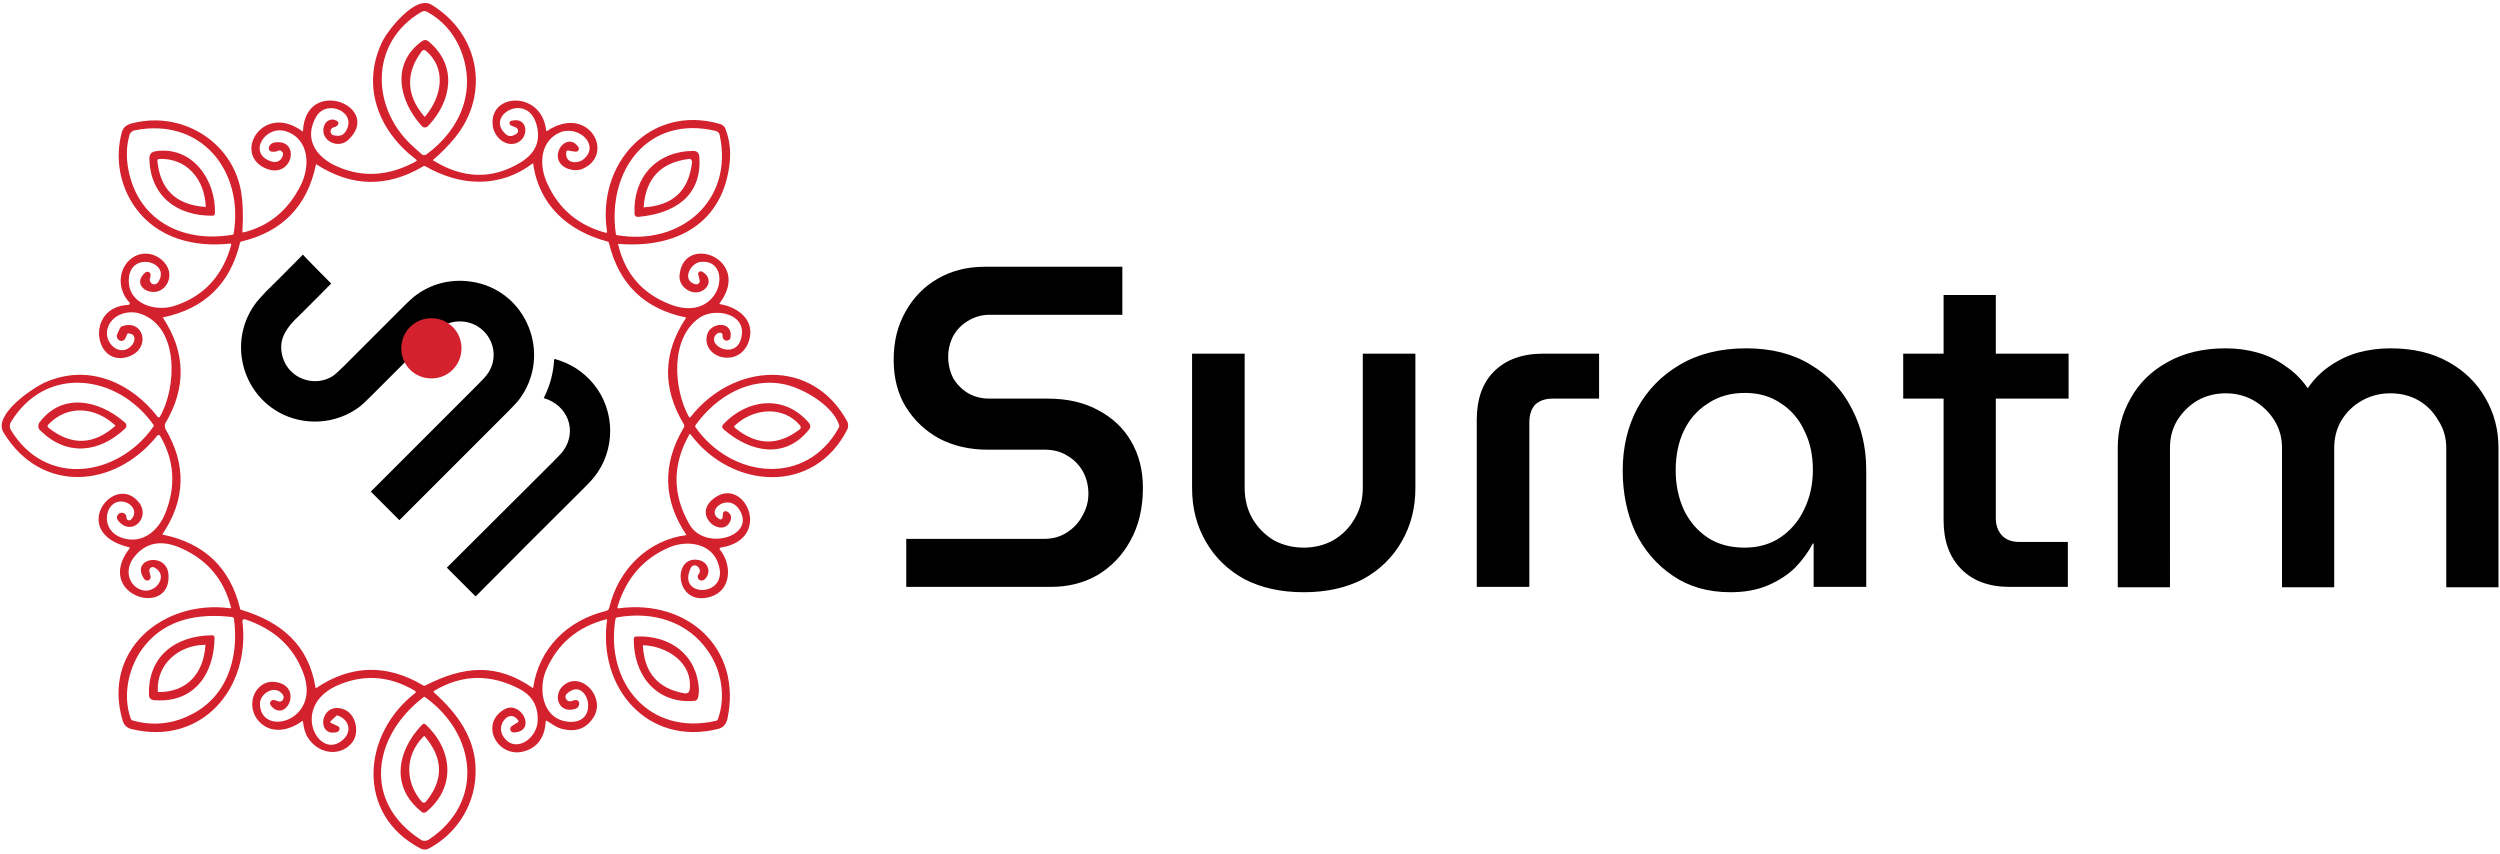 <svg version="1.2" xmlns="http://www.w3.org/2000/svg" viewBox="0 0 656 224" width="656" height="224">
	<title>Main Logo 1 - Copy</title>
	<style>
		.s0 { fill: #000000 } 
		.s1 { fill: #d3212d } 
		.s2 { fill: #d3212d;stroke: #d3212d;stroke-miterlimit:10;stroke-width: .4 } 
	</style>
	<path id="Path 3" class="s0" d="m77.3 84c-2.8 2.9-4.3 5.8-3.1 9.8 1.7 5.6 8.3 7.9 13.1 4.9q1-0.7 3-2.7 7.7-7.7 15.5-15.5 1.9-1.9 2.9-2.7c4.2-3.3 9.5-4.7 14.9-3.9 14.7 2.1 21.5 19.4 12.5 31.1q-0.8 1-2.7 2.9-14.3 14.3-28.6 28.6 0 0 0 0l-7.5-7.5q0 0 0 0 13.9-13.9 27.7-27.7 2.4-2.4 2.7-2.9c4.2-5.4 0.8-13.2-6-14q-4.2-0.5-7.5 2.7-8.4 8.4-16.9 16.9-1.9 1.9-2.9 2.7c-6.2 4.7-14.7 5.2-21.4 1.4-10.2-5.9-12.9-19.5-5.7-28.8q0.8-1 2.7-3c2.7-2.6 6-6 9.5-9.5 0 0.2 7.4 7.6 7.4 7.6 0 0-6.9 7-9.6 9.6zm40 64.9q13.9-13.8 27.8-27.7 2.3-2.3 2.7-2.9c3.8-5.3 1.1-12-5-13.8q-0.1 0-0.1-0.1 2.4-4.7 2.7-10c0-0.1 0.1-0.2 0.2-0.2q6.1 1.7 10.1 6.5c5.8 7 5.9 17.4 0.2 24.5q-0.7 0.9-2.7 2.9-14.2 14.1-28.3 28.3-0.1 0.1-0.2 0l-7.4-7.4q0 0 0-0.1z"/>
	<path id="Layer 1" class="s1" d="m113.2 99.3c-4.4 0-7.9-3.5-7.9-7.9 0-4.4 3.5-7.9 7.9-7.9 4.4 0 7.9 3.5 7.9 7.9 0 4.4-3.5 7.9-7.9 7.9z"/>
	<path id="Path 1" fill-rule="evenodd" class="s2" d="m63.9 61.2q10.1-2.5 15.1-12.3c2.7-5.2 2.4-12.5-3.8-14.6-5.7-1.9-10.5 5.8-4.5 8.1 1.6 0.7 3.2 0.2 3.7-1.5 0.4-1-0.7-2-1.6-1.5q-0.5 0.3-1.5 0.2c-0.5-0.1-0.7-0.5-0.5-1 0.1-0.5 0.7-0.9 1.2-1 6.6-1.1 4.7 8.8-1.7 6.6-9.3-3.3-1.4-17.2 8.9-9.6q0.5 0.4 0.5-0.2c0.7-14.3 20.6-6.2 11.5 2.2-2.6 2.4-7.1 0-6-3.4 0.4-1.4 1.9-2.1 3.1-1.3q0.5 0.3 0.2 0.7-0.3 0.5-0.9 0.6c-1.4 0.3-1.4 2.2-0.1 2.5 1.6 0.3 2.6 0.2 3.5-1.3 3-5.2-5.3-8.8-8.2-3.9-3.5 6.1 0.1 11.1 5.9 13.5q10 4.3 20.6-1.5c0.3-0.1 0.3-0.6 0-0.8-9.9-7.5-14.5-19.4-8.6-31.1 1.5-2.8 8.4-11.6 12.4-9.2 12.4 7.5 15.4 23.1 6.2 34.5q-2.6 3.2-5.8 5.9-0.3 0.3 0.1 0.5 11.9 7.3 23.1 0.5 6.2-3.8 4.2-10.4c-2.6-8.6-14-2.3-8.4 2.9q1.3 1.2 3.1 0c0.8-0.5 0.7-1.6-0.1-2l-1.4-0.6c-0.3-0.2-0.3-0.7 0.1-0.8 4.3-1.2 4.5 4.4 1.1 5.5-2.8 0.9-5.5-1.8-5.8-4.4-1.1-8.5 12.5-9 13.6 1.2q0.1 0.6 0.6 0.3c10.7-7 17.5 6 9.1 9.6-2 0.9-5.4 0-6.1-2.3-0.9-2.9 2.7-6.4 4.9-3.1 0.3 0.4-0.1 1-0.6 0.9l-2-0.3c-0.3 0-0.6 0.2-0.6 0.5-0.5 3.4 3.3 3.6 5 2 4.3-3.8-1.4-9.2-6.4-7.3-5.6 2.3-5.9 8.9-3.5 13.9q4.6 10 15.5 12.9c0.3 0 0.5-0.2 0.5-0.5-2.8-17.6 11.1-33.3 29.3-28.1 0.7 0.2 1.2 0.6 1.4 1.3q1.5 3.8 1.1 8.4c-1.6 16.1-13.9 22.6-28.9 21.4-0.3-0.1-0.5 0.2-0.4 0.4q2.8 11.7 13.9 15.9c13.6 5.2 17.1-12.3 8.1-11.6-3.1 0.2-5.6 5.3-1.5 6.3 0.8 0.1 1.4-0.5 1.3-1.2l-0.4-1.7c-0.1-0.3 0.3-0.6 0.6-0.5 2.1 1 2.4 3.3 0.4 4.6-2.5 1.6-6.1-0.7-5.9-3.6 0.8-11.1 18.7-4.3 10.2 7q-0.3 0.5 0.2 0.6c5.1 0.9 9.1 4.4 7.4 9.5-2.4 7.1-12.3 4.2-10.5-1.8 0.9-2.9 6.3-3.3 5.7 0.7 0 0.5-0.4 0.8-0.9 0.8-0.5-0.1-0.8-0.5-0.8-0.9q0.1-1.2-0.9-1.2-0.7 0-1.2 0.6c-2.8 3.3 6 7.4 7.1 0.5 1.1-6.2-7.2-7.7-11.2-5.1-8.1 5.4-7.1 19-3 26.4 0.2 0.3 0.6 0.3 0.8 0 11-14 31.7-15.6 40.8 1.3 0.2 0.5 0.2 1.2 0 1.7-8.6 17.2-30.1 15.7-40.8 1.4-0.2-0.3-0.6-0.3-0.7 0q-6.8 12.1 0.1 23.9c4.1 7 17.3 3.3 13.7-3.6-2.9-5.8-10.2-0.3-5.8 2.2 0.5 0.3 1.1-0.1 1.1-0.6l0.1-1c0-0.4 0.4-0.6 0.8-0.4q1.3 0.8 0.8 2.1c-1.7 4.6-9.4-0.9-4.5-5.2 7.9-7 16 10.1 2 12.2-0.3 0.1-0.5 0.5-0.3 0.8 3.1 3.7 3.2 10.4-2.3 12.1-9.2 2.8-9.9-10.9-2.9-9.2 2.3 0.6 3 3.3 1.1 4.8-0.4 0.2-0.8 0.2-1.1-0.1-0.3-0.3-0.3-0.7-0.1-1q0.9-1.1 0-2.2c-0.6-0.8-1.9-0.7-2.3 0.2-4 8.3 10.3 8.2 7.7-0.6-1.6-5.9-8.3-7-13.4-4.8q-10.1 4.4-13.5 15.5-0.3 1 0.7 0.8c17.7-2.3 31.9 10.4 28.1 28.7q-0.5 2.2-2.4 2.6c-18.3 4.5-31.3-10.8-28.8-28.4 0-0.2-0.2-0.4-0.4-0.4q-11.4 2.9-16 13.5c-2.2 5.2-0.9 13.2 6.1 13.8 9 0.7 5.1-13-0.6-7.7-1 0.9-0.1 2.6 1.3 2.3l1-0.3c0.5-0.1 0.9 0.2 0.9 0.7 0 0.5-0.3 1-0.8 1.2-4.3 1.4-5.8-3.4-3-5.8 4.4-3.7 10.6 2.9 7.7 7.9q-2.8 4.7-8.4 3.1c-1.3-0.3-2.4-1.3-3.7-2q-0.6-0.3-0.6 0.3-0.4 6.3-5.7 7.7c-6.4 1.7-11.3-6.8-5-10.6 4.2-2.6 8.4 5.4 2.5 5.6-0.7 0-1-0.9-0.4-1.3l1.6-1c0.2-0.1 0.3-0.4 0.2-0.7-2.4-3.6-6.4 1-4.4 4.2 3.1 5.1 9.5 0.9 9.5-4.3q0.1-5.7-4.9-8.3-11.5-6-22.4 0.4-0.8 0.4-0.1 1c5.9 5.3 10.6 11.7 10.7 19.8 0.2 8.7-4.5 16.6-12.2 20.7-0.6 0.3-1.3 0.3-1.9 0-17-8.8-15.3-29.8-1.4-40.5 0.3-0.2 0.2-0.7-0.1-0.9q-9.8-5.8-19.9-1.7c-13.8 5.5-5.6 21 1.1 14.8 2.4-2.2 1.7-5.4-1.4-6.6-0.3-0.1-0.6-0.1-0.8 0.2l-1.4 1.3c-0.2 0.3-0.2 0.7 0.2 0.8l1.7 0.8c0.6 0.2 0.5 1-0.1 1.2-5.2 1.4-4.2-7.4 1.4-5.7 3.5 1 4.5 6.2 2.3 8.7-3.1 3.6-8.6 2.6-11.1-1.4-0.8-1.2-1.1-2.6-1.3-4.2q-0.1-0.6-0.6-0.2c-3.7 2.7-8.4 3.3-11.3-0.3-3.6-4.5 0.1-11.4 5.8-9.3 5.2 1.9 1 9.8-2.4 5.5-0.4-0.6 0.1-1.3 0.8-1.1l0.9 0.3c1.2 0.5 2.2-0.9 1.5-2-2.1-3-6.4-0.5-6.4 2.5 0.2 9.2 16.6 4.8 11.8-8.1q-3.9-10.5-15.5-14.3c-0.5-0.1-0.9 0.2-0.9 0.7 2.2 17.5-10.6 32.6-28.9 28.1q-1.6-0.4-2.1-2c-5.5-18.3 10.5-31.6 27.9-29.3q0.7 0.1 0.5-0.5-2.8-11-13.1-15.6-8-3.6-12.7 2.4c-1.9 2.4-2.1 5.9 0.4 8 4.7 3.7 9.9-3.1 5.1-5.4-0.8-0.4-1.7 0.4-1.5 1.3l0.3 1.2c0.1 0.3 0 0.7-0.4 0.9-0.3 0.1-0.7 0-0.9-0.3-3.6-5.1 5.5-6.8 6-1.1 0.9 11.3-19.1 5.4-9.9-6.6q0.4-0.5-0.2-0.7c-15.9-3.8-3.7-19.5 2.5-11.3 2.8 3.7-2 8.6-5.3 4.3-0.7-0.9 0.4-2.1 1.4-1.5q0.5 0.2 0.5 1.1c0.1 0.7 1 1 1.5 0.5 1.9-1.9 0.6-4.2-1.5-4.9-5.5-1.7-7.8 7.7-0.8 9.8 5.2 1.6 9.4-1.9 11.3-6.5q4.4-10.8-1.3-20.6c-0.2-0.4-0.8-0.5-1.1-0.1-11 13.7-30.2 15.3-40-0.8-2.8-4.5 7.9-11.7 11.1-13 11.2-4.8 22.2 0.3 29 9.1 0.2 0.3 0.7 0.3 0.9 0 4.4-7.5 5.3-23.6-5-27.3-3.3-1.2-7.5 0-8.9 3.4-1.8 4.4 3.6 9.1 6.8 4.8 0.9-1.4 0.6-3-1.2-3.1q-0.4-0.1-0.6 0.3l-0.5 1.1c-0.2 0.5-0.8 0.7-1.2 0.5-0.5-0.3-0.8-0.8-0.6-1.3l0.7-1.6q0.2-0.4 0.5-0.5c5.4-1.9 7.3 5.4 1.8 7.5-8.9 3.4-11.5-12.6-0.2-13.1 0.5 0 0.7-0.6 0.4-1-2.9-3-3.1-8 0.1-10.9 5.2-4.5 12.7 1.8 9.1 6.6-2.6 3.5-9 0.3-5.1-3.2 0.5-0.5 1.3 0 1.1 0.7l-0.1 0.5c-0.3 0.7 0.1 1.5 0.7 1.8 0.7 0.3 1.4 0 1.8-0.6 3.6-5.6-7.7-8.7-8.1-0.9-0.4 6.7 7.2 9 12.4 7.2q11.5-3.8 14.9-16.2c0-0.2-0.2-0.5-0.4-0.5-9.5 1.1-19.1-1.4-24.8-9.3-4.1-5.7-5.4-13-3.5-19.8 0.6-1.8 2.2-2 4.1-2.4 12.3-2.3 24.4 5.5 26.7 17.8q0.8 4.5 0.4 10.7 0 0.6 0.5 0.5zm44.7-22.3q0.9 0.8 1.9 1.7c0.4 0.4 1 0.4 1.5 0.1 9.1-6.7 13.5-17.1 8.9-28.1q-2.8-6.4-8.6-9.6c-0.6-0.4-1.3-0.4-1.9 0-13.8 8.1-13.4 25.8-1.8 35.9zm-47.1 22.5c2.8-16.6-8.6-30.9-26.2-27.4-0.7 0.1-1.3 0.7-1.5 1.3q-1.1 3.8-0.5 8.1c2.1 14.3 14.2 20.7 27.7 18.4q0.4 0 0.5-0.4zm126.5-27.2c-18-4.4-29 10.4-26.6 27.2q0 0.4 0.5 0.5c16.7 2.9 31-9.1 27.1-26.7-0.1-0.4-0.5-0.8-1-1zm-48.3 8.5c-8.6 6.5-18.8 6-27.9 0.8-0.3-0.2-0.6-0.2-0.9 0q-14 8.3-27.7-0.5-0.4-0.3-0.5 0.2-3.4 16.2-19.5 20-0.3 0.1-0.4 0.4-3.8 16.1-20.1 19.5-0.3 0.1-0.1 0.4 8.9 13.5 0.6 27.5c-0.2 0.4-0.2 1.1 0 1.6q8.3 14-0.7 27.4-0.2 0.4 0.2 0.5 16.2 3.3 20.1 19.2c0 0.3 0.2 0.5 0.4 0.5 10.3 3.1 17.6 9 19.4 20.3q0.1 0.5 0.5 0.2 13.6-9.1 27.8-0.7 0.4 0.3 0.9 0c9.9-5 18.4-5.9 27.9 0.7q0.3 0.3 0.4-0.2c1.5-10.3 9-17.6 19-20 0.5-0.1 0.9-0.5 1-1.1 2.3-9.7 9.9-17.5 20.1-18.8 0.1 0 0.2-0.2 0.1-0.3q-9.2-13.7-0.7-28c0.2-0.3 0.2-0.8 0-1.1q-8.5-14.1 0.6-27.7 0.2-0.4-0.2-0.4-16.1-3.3-20-19.3c0-0.3-0.2-0.5-0.5-0.6-10.2-2.7-17.9-9.4-19.4-20.3q0-0.4-0.4-0.2zm-99.3 68.6c-9.5-13.4-28.6-15.9-37.8-0.5-0.3 0.6-0.3 1.4 0 2 9.2 15.4 28.3 12.7 37.8-0.7q0.3-0.4 0-0.8zm141.9 0.9c9.6 13.6 29.3 15.8 38 0.1q0.2-0.4 0.1-0.8c-1.8-5.4-9.5-9.7-14.3-10.8-9.4-2.1-18.3 3.1-23.8 10.8q-0.2 0.3 0 0.7zm3.7 58.6c-5.4-7.9-14.6-10.7-24.1-9q-0.5 0.1-0.6 0.6c-2.8 16.8 9 31.1 26.8 26.9 0.2-0.1 0.4-0.3 0.5-0.6 2.1-5.9 0.9-12.9-2.6-17.9zm-125.1-9.1c-8.8-1-17.3 0.5-23 7.5-4.2 5.1-6.1 12.9-3.8 19.4 0.1 0.3 0.3 0.5 0.5 0.6q7.7 2.2 14.8-1.1c10.2-4.6 13.6-15.2 12.2-25.7q-0.1-0.6-0.7-0.7zm51.7 58.8c14.9-9.9 12.6-28-0.9-37.7q-0.4-0.3-0.7 0c-13.4 10.2-16.2 27.7-0.7 37.7 0.7 0.5 1.6 0.4 2.3 0zm-0.3-209.5c7.5 6.2 6.1 15.3 0 21.8q-0.8 0.9-1.6 0c-5.8-6.5-7.9-16 0.1-21.8q0.8-0.6 1.5 0zm-1.7 2.2c-4.6 6-4.1 12.1 0.6 17.5q0.2 0.3 0.5 0c4.6-5.4 5.7-13 0.1-17.6-0.3-0.3-0.9-0.2-1.2 0.1zm-69.8 26.7c9.5-1.5 15.7 7.4 15.4 16.1q-0.1 0.4-0.4 0.4c-9.3 0.1-16.2-5.1-16.4-14.8q0-1.5 1.4-1.7zm13.4 14.3c-0.3-7.3-5.1-13-12.5-12.7-0.3 0-0.6 0.3-0.6 0.7q1.1 11.5 12.8 12.3 0.3 0 0.3-0.3zm127.7-14.4q1.3 0 1.4 1.3c0.8 10.4-6.7 14.8-15.8 15.6q-0.8 0.1-0.8-0.7c-0.4-9.4 5.7-16.1 15.2-16.2zm-1.1 1.7q-11.3 1.4-12.1 12.8-0.1 0.3 0.3 0.3 11.6-0.7 12.8-12.1c0-0.6-0.5-1.1-1-1zm-148.3 69.4q0.9 0.7 0.1 1.5c-6.7 6.2-15 7.2-21.9 0.4-0.5-0.4-0.6-1.2-0.2-1.8 5.9-7.9 15.4-5.8 22-0.1zm-2.1 0.6c-5.2-4.9-12.7-5.7-17.9-0.2-0.3 0.3-0.3 0.8 0.1 1.1q9.1 7.2 17.8-0.5c0.2-0.1 0.2-0.3 0-0.4zm159.6 1q-0.6-0.5 0-1.1c6.3-6.6 15.9-7.7 22.2-0.2 0.3 0.4 0.3 0.9 0 1.3-6.3 8-15.4 5.9-22.2 0zm2.7-0.1q8.6 7.1 17.3 0.4c0.4-0.3 0.4-0.9 0.1-1.3-4.6-5.4-12.5-4.6-17.4 0q-0.5 0.5 0 0.9zm-152.5 71.1c-0.5-0.1-0.9-0.5-0.9-1-0.4-10.1 6.8-15.5 16.3-15.6q0.5 0 0.5 0.4c-0.1 9.7-5.5 17.2-15.9 16.2zm13.5-14.5c-6.9 0.1-12.8 5.1-12.5 12.3q0 0.5 0.5 0.5c7.5 0 11.9-5 12.4-12.4q0.1-0.5-0.4-0.4zm113.3-1.8c8.7-0.3 15.7 4.6 16.2 13.8q0 1.3-0.3 2.2-0.2 0.4-0.6 0.5c-10.1 0.9-15.9-6.8-15.8-16.1q0.1-0.4 0.5-0.4zm14.2 13.5c0.7-6.8-5.8-11.3-12.4-11.6q-0.4 0-0.3 0.4 0.6 10.7 10.9 12.6 1.7 0.3 1.8-1.4zm-70.4 32.2c-8.1-6.4-6.5-15.7 0.1-22.6 0.2-0.2 0.5-0.2 0.6-0.1 7.2 6.7 7.9 16.4 0.2 22.7-0.2 0.2-0.6 0.2-0.9 0zm0.1-19.7c-5 5.1-4.8 12.3-0.3 17.4 0.4 0.3 1 0.3 1.3-0.1q7.1-8.6-0.2-17.3-0.4-0.5-0.8 0z"/>
	<path id="Suratm" class="s0" aria-label="Suratm"  d="m275.8 154h-38v-12.6h36.2q3.4 0 6-1.7 2.6-1.7 4-4.3 1.6-2.8 1.6-5.8 0-3.2-1.4-5.8-1.5-2.7-4.1-4.2-2.5-1.6-5.9-1.6h-15q-7.1 0-12.7-2.9-5.5-3-8.8-8.3-3.2-5.2-3.2-12.4 0-7.2 3.1-12.6 3.1-5.6 8.5-8.7 5.4-3.1 12.3-3.1h36.1v12.6h-34.8q-3.1 0-5.7 1.6-2.5 1.5-3.9 4-1.3 2.6-1.3 5.4 0 3 1.3 5.6 1.4 2.4 3.8 3.9 2.5 1.5 5.7 1.5h15.3q7.7 0 13.2 3 5.7 3 8.7 8.2 3.1 5.3 3.1 12.2 0 8-3.3 13.9-3.1 5.7-8.6 9-5.4 3.1-12.2 3.1zm66.3 1.4q-8.9 0-15.5-3.4-6.6-3.6-10.2-9.9-3.6-6.2-3.6-14v-35.3h13.8v35.2q0 4.6 2.1 8.2 2.1 3.5 5.6 5.6 3.6 1.9 7.8 1.9 4.2 0 7.7-1.9 3.6-2.1 5.6-5.6 2.2-3.6 2.2-8.2v-35.2h13.8v35.3q0 7.8-3.6 14-3.6 6.3-10.2 9.9-6.6 3.4-15.5 3.4zm59.2-1.4h-13.8v-43.8q0-8.2 4.5-12.7 4.7-4.7 12.9-4.7h14.7v11.8h-12.2q-2.9 0-4.6 1.6-1.5 1.7-1.5 4.6zm52.8 1.4q-8.8 0-15.1-4.3-6.4-4.3-9.9-11.5-3.3-7.3-3.3-16.1 0-9.1 3.8-16.3 4-7.3 11.2-11.5 7.3-4.3 17.4-4.3 9.9 0 16.9 4.3 7.1 4.2 10.8 11.5 3.8 7.2 3.8 16.1v30.7h-13.8v-11.4h-0.2q-1.8 3.4-4.7 6.4-2.9 2.8-7.1 4.6-4.2 1.8-9.8 1.8zm3.7-11.7q5.4 0 9.4-2.7 4-2.7 6.2-7.3 2.3-4.7 2.3-10.4 0-5.8-2.2-10.2-2.1-4.6-6.1-7.2-4-2.8-9.5-2.8-5.7 0-9.8 2.8-4.1 2.6-6.3 7.2-2.1 4.5-2.1 10.3 0 5.6 2.1 10.3 2.2 4.6 6.2 7.3 4 2.7 9.8 2.7zm84.8 10.3h-15.2q-8.2 0-12.8-4.7-4.6-4.7-4.6-12.7v-59.2h13.7v58.6q0 2.8 1.7 4.6 1.6 1.6 4.4 1.6h12.8zm0.2-49.4h-43.4v-11.8h43.4zm26.6 49.5h-13.7v-36.6q0-7.1 3.4-13 3.3-6 9.7-9.5 6.4-3.6 15.2-3.6 4.4 0 8.3 1.1 4 1.1 7.3 3.5 3.5 2.3 5.9 5.8h0.1q2.4-3.5 5.8-5.8 3.5-2.4 7.4-3.5 4.1-1.1 8.4-1.1 9 0 15.3 3.6 6.3 3.5 9.7 9.5 3.4 5.9 3.4 13v36.6h-13.7v-36.6q0-4-2.1-7.2-1.9-3.3-5.1-5.2-3.3-1.9-7.5-1.9-4 0-7.4 1.9-3.4 1.9-5.4 5.2-1.9 3.2-1.9 7.2v36.6h-13.7v-36.6q0-4-2-7.2-2.1-3.3-5.4-5.2-3.3-1.9-7.4-1.9-4 0-7.4 1.9-3.2 1.9-5.3 5.2-1.9 3.2-1.9 7.2z"/>
</svg>